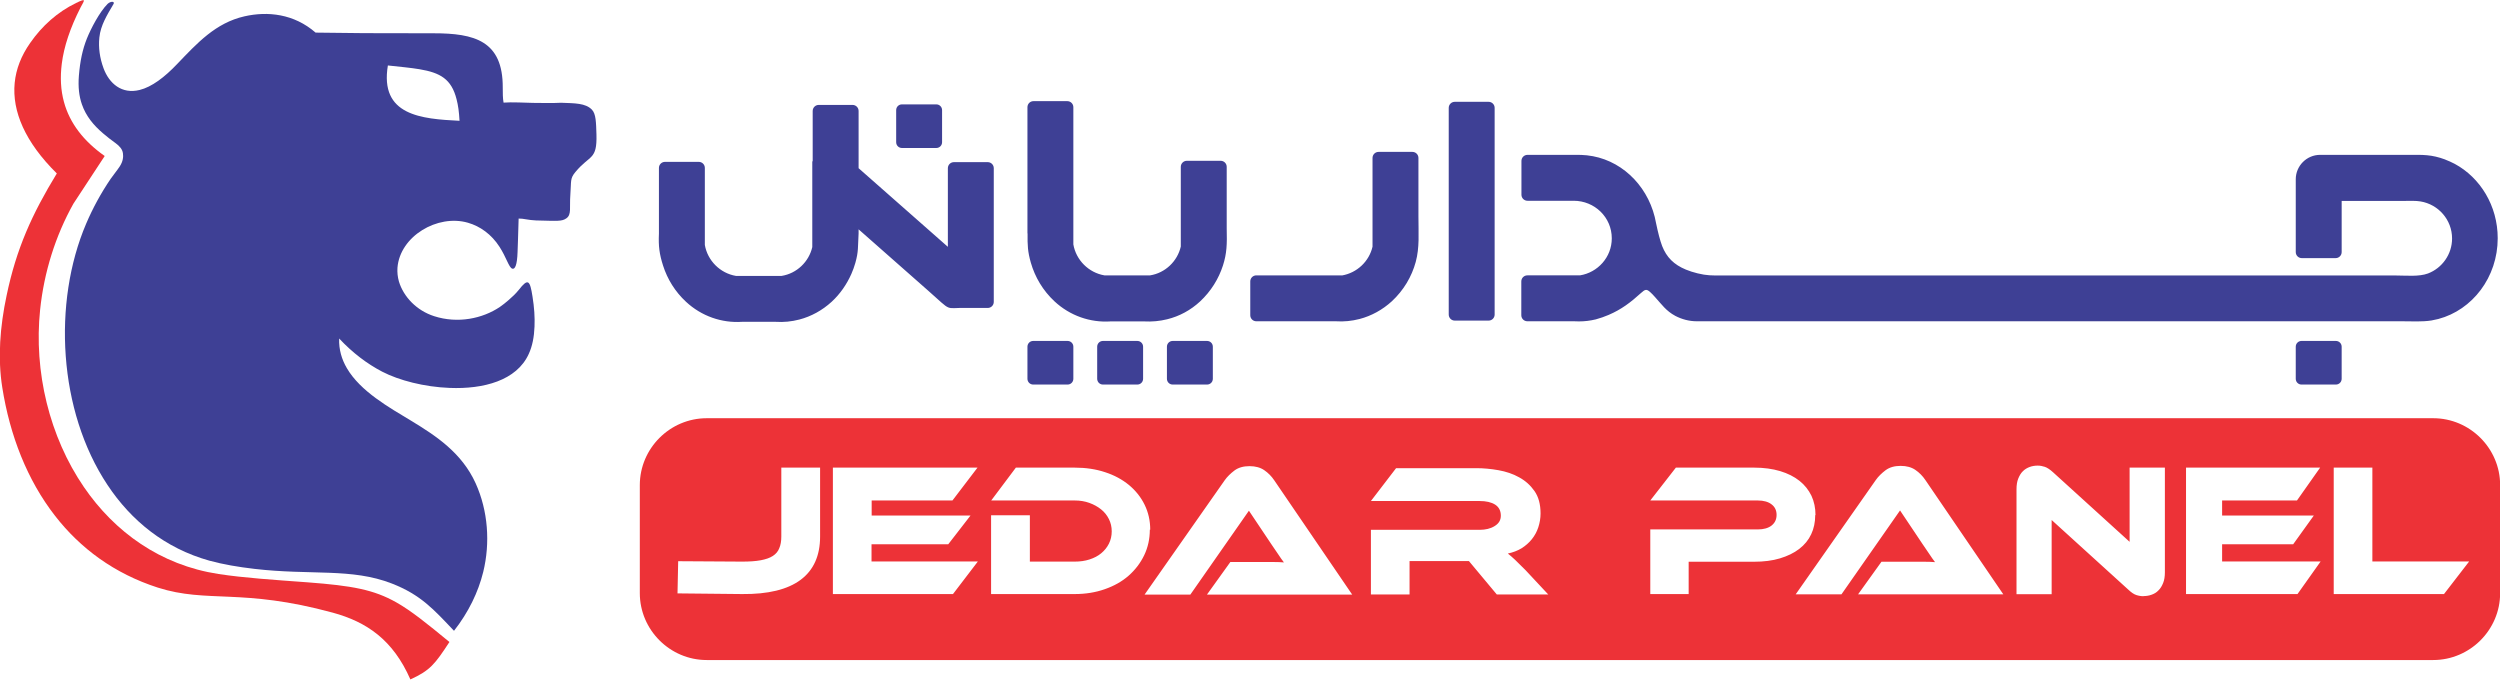 <?xml version="1.0" encoding="UTF-8"?>
<!DOCTYPE svg PUBLIC "-//W3C//DTD SVG 1.1//EN" "http://www.w3.org/Graphics/SVG/1.1/DTD/svg11.dtd">
<!-- Creator: CorelDRAW 2021.5 (Evaluation Version) -->
<svg xmlns="http://www.w3.org/2000/svg" xml:space="preserve" width="2.056in" height="0.559in" version="1.1" style="shape-rendering:geometricPrecision; text-rendering:geometricPrecision; image-rendering:optimizeQuality; fill-rule:evenodd; clip-rule:evenodd"
viewBox="0 0 185.68 50.46"
 xmlns:xlink="http://www.w3.org/1999/xlink"
 xmlns:xodm="http://www.corel.com/coreldraw/odm/2003">
 <defs>
  <style type="text/css">
   <![CDATA[
    .fil1 {fill:#3E4095}
    .fil0 {fill:#ED3237}
   ]]>
  </style>
 </defs>
 <g id="Layer_x0020_1">
  <path class="fil0" d="M52.49 31.05l128.23 0c2.73,0 4.97,2.24 4.97,4.97l0 8.02c0,2.73 -2.24,4.97 -4.97,4.97l-128.23 0c-2.73,0 -4.97,-2.24 -4.97,-4.97l0 -8.02c0,-2.73 2.24,-4.97 4.97,-4.97zm2.63 10.65c0.55,0 1,-0.03 1.38,-0.1 0.37,-0.07 0.67,-0.17 0.9,-0.32 0.23,-0.15 0.39,-0.34 0.48,-0.58 0.1,-0.23 0.15,-0.52 0.15,-0.86l0 -5.12 2.88 0 0 5.12c0,2.84 -1.93,4.31 -5.79,4.27l-4.8 -0.05 0.05 -2.39 4.75 0.03zm17.5 0l-1.84 2.41 -8.92 0 0 -9.39 10.74 0 -1.86 2.44 -6 0 0 1.12 7.34 0 -1.65 2.13 -5.7 0 0 1.28 7.89 0zm12.78 -2.37c0,0.68 -0.14,1.32 -0.42,1.9 -0.28,0.58 -0.67,1.09 -1.16,1.52 -0.49,0.43 -1.08,0.76 -1.77,1 -0.68,0.24 -1.43,0.36 -2.23,0.36l-6.21 0 0 -5.85 2.88 0 0 3.44 3.33 0c0.4,0 0.76,-0.05 1.1,-0.16 0.34,-0.11 0.63,-0.26 0.87,-0.46 0.24,-0.2 0.43,-0.43 0.57,-0.71 0.14,-0.28 0.21,-0.58 0.21,-0.92 0,-0.33 -0.07,-0.63 -0.21,-0.91 -0.14,-0.28 -0.33,-0.52 -0.58,-0.72 -0.25,-0.2 -0.54,-0.36 -0.87,-0.48 -0.33,-0.12 -0.69,-0.18 -1.08,-0.18l-6.21 0 1.83 -2.44 4.38 0c0.81,0 1.56,0.11 2.25,0.34 0.68,0.22 1.27,0.54 1.77,0.95 0.49,0.41 0.88,0.89 1.16,1.46 0.28,0.57 0.42,1.19 0.42,1.86zm4.25 4.81l1.73 -2.41 2.33 0c0.28,0 0.57,0 0.87,0 0.3,0 0.56,0.01 0.78,0.03 -0.13,-0.17 -0.28,-0.38 -0.45,-0.64 -0.17,-0.26 -0.34,-0.5 -0.49,-0.72l-1.66 -2.48 -4.35 6.23 -3.4 0 5.95 -8.49c0.19,-0.27 0.44,-0.51 0.73,-0.73 0.3,-0.22 0.67,-0.32 1.12,-0.32 0.43,0 0.8,0.1 1.09,0.3 0.29,0.2 0.54,0.45 0.74,0.75l5.79 8.49 -10.78 0zm25.36 0l-3.84 0 -2.07 -2.48 -4.41 0 0 2.48 -2.87 0 0 -4.8 8.07 0c0.44,0 0.82,-0.09 1.12,-0.28 0.31,-0.19 0.46,-0.44 0.46,-0.77 0,-0.36 -0.14,-0.64 -0.42,-0.82 -0.28,-0.18 -0.67,-0.27 -1.16,-0.27l-8.07 0 1.87 -2.44 5.96 0c0.53,0 1.07,0.05 1.64,0.15 0.56,0.1 1.08,0.27 1.54,0.53 0.46,0.25 0.84,0.59 1.14,1.02 0.3,0.43 0.45,0.98 0.45,1.66 0,0.36 -0.06,0.71 -0.17,1.04 -0.11,0.33 -0.27,0.62 -0.48,0.88 -0.21,0.26 -0.46,0.48 -0.76,0.67 -0.3,0.18 -0.64,0.31 -1.02,0.39 0.16,0.12 0.33,0.28 0.53,0.46 0.19,0.19 0.45,0.44 0.78,0.77l1.7 1.82zm19.81 -5.89c0,0.52 -0.1,1 -0.3,1.42 -0.2,0.43 -0.5,0.79 -0.89,1.09 -0.39,0.3 -0.87,0.53 -1.43,0.7 -0.56,0.17 -1.21,0.25 -1.93,0.25l-4.85 0 0 2.4 -2.85 0 0 -4.8 7.98 0c0.44,0 0.79,-0.1 1.03,-0.29 0.25,-0.2 0.37,-0.46 0.37,-0.79 0,-0.33 -0.12,-0.59 -0.37,-0.78 -0.24,-0.19 -0.59,-0.29 -1.03,-0.29l-7.98 0 1.9 -2.44 5.82 0c0.72,0 1.36,0.09 1.93,0.26 0.56,0.17 1.04,0.41 1.43,0.72 0.39,0.31 0.68,0.68 0.89,1.11 0.2,0.43 0.3,0.91 0.3,1.43zm3.19 5.87l1.73 -2.41 2.33 0c0.28,0 0.57,0 0.87,0 0.3,0 0.56,0.01 0.78,0.03 -0.13,-0.17 -0.28,-0.38 -0.45,-0.64 -0.17,-0.26 -0.34,-0.5 -0.49,-0.72l-1.66 -2.48 -4.35 6.23 -3.4 0 5.95 -8.49c0.19,-0.27 0.44,-0.51 0.73,-0.73 0.3,-0.22 0.67,-0.32 1.12,-0.32 0.43,0 0.8,0.1 1.09,0.3 0.29,0.2 0.54,0.45 0.74,0.75l5.79 8.49 -10.78 0zm21.2 0.15c-0.18,0 -0.37,-0.03 -0.55,-0.09 -0.18,-0.06 -0.38,-0.2 -0.6,-0.41l-5.68 -5.16 0 5.51 -2.61 0 0 -7.79c0,-0.31 0.04,-0.58 0.13,-0.8 0.09,-0.22 0.2,-0.41 0.35,-0.55 0.14,-0.14 0.31,-0.24 0.5,-0.31 0.19,-0.07 0.39,-0.1 0.59,-0.1 0.18,0 0.35,0.03 0.53,0.09 0.18,0.06 0.39,0.2 0.62,0.41l5.68 5.16 0 -5.51 2.62 0 0 7.77c0,0.31 -0.04,0.58 -0.13,0.8 -0.09,0.22 -0.2,0.41 -0.35,0.55 -0.14,0.15 -0.31,0.25 -0.51,0.32 -0.19,0.07 -0.39,0.1 -0.6,0.1zm13.14 -2.57l-1.71 2.41 -8.28 0 0 -9.39 9.96 0 -1.72 2.44 -5.56 0 0 1.12 6.81 0 -1.53 2.13 -5.28 0 0 1.28 7.31 0zm11.03 0l-1.86 2.41 -8.19 0 0 -9.39 2.87 0 0 6.97 7.18 0z"/>
  <path class="fil1" d="M7.69 5.06c0.42,1.13 1.35,1.94 2.68,1.61 0.9,-0.22 1.86,-0.95 2.79,-1.93 1.47,-1.53 2.84,-3.05 5,-3.54 1.72,-0.39 3.67,-0.19 5.28,1.21 1.2,0.01 2.4,0.03 3.59,0.04 1.62,0 3.46,0.01 5.17,0.01 3.03,0 5.16,0.55 5.14,4.04 -0,0.39 0,0.79 0.06,1.11 0.58,-0.05 1.66,0.01 2.19,0.02 0.69,0 1.36,0.03 2.08,-0.01 1.02,0.04 1.81,0.02 2.29,0.51 0.31,0.32 0.31,0.96 0.34,1.85 0.05,1.92 -0.48,1.48 -1.56,2.78 -0.42,0.5 -0.3,0.67 -0.38,1.71 -0.07,0.95 0.1,1.45 -0.29,1.73 -0.34,0.24 -0.63,0.2 -2.26,0.16 -0.57,-0.02 -0.94,-0.15 -1.29,-0.14 -0.02,0.55 -0.04,1.1 -0.05,1.65 -0.01,0.28 -0.02,0.56 -0.03,0.84 -0.03,0.96 -0.19,1.31 -0.4,1.23 -0.25,-0.1 -0.43,-0.83 -0.94,-1.62 -0.6,-0.93 -1.44,-1.53 -2.35,-1.79 -2.25,-0.65 -5.05,1 -5.23,3.35 -0.02,0.33 0.01,0.67 0.11,1.02 0.35,1.15 1.33,2.16 2.61,2.57 1.76,0.57 3.6,0.18 4.88,-0.68 0.22,-0.15 0.43,-0.32 0.65,-0.51 0.25,-0.22 0.52,-0.46 0.76,-0.76 0.7,-0.9 0.83,-0.71 1.02,0.49 0.13,0.81 0.18,1.55 0.15,2.23 -0.03,0.77 -0.16,1.46 -0.43,2.04 -0.9,1.98 -3.37,2.62 -5.87,2.52 -1.88,-0.07 -3.77,-0.56 -5.02,-1.21 -1.11,-0.58 -2.19,-1.39 -3.19,-2.46 -0.03,0.82 0.19,1.55 0.57,2.2 1.01,1.73 3.14,2.92 4.78,3.91 1.86,1.13 3.76,2.38 4.79,4.65 0.92,2.04 1.09,4.42 0.56,6.58 -0.37,1.5 -1.09,2.99 -2.17,4.37 -1.51,-1.59 -2.46,-2.67 -4.61,-3.51 -3,-1.17 -6.01,-0.6 -10.21,-1.09 -1.21,-0.14 -2.32,-0.33 -3.35,-0.61 -3.29,-0.92 -5.81,-2.97 -7.57,-5.63 -3.65,-5.49 -4.08,-13.54 -1.58,-19.4 0.49,-1.15 1.1,-2.27 1.82,-3.33 0.2,-0.29 0.45,-0.58 0.68,-0.93 0.24,-0.37 0.27,-0.71 0.23,-0.97 -0.04,-0.29 -0.23,-0.52 -0.56,-0.76 -0.32,-0.23 -0.63,-0.47 -0.92,-0.72 -0.69,-0.59 -1.26,-1.26 -1.57,-2.16 -0.2,-0.58 -0.29,-1.26 -0.22,-2.13 0.09,-1.09 0.27,-1.93 0.59,-2.74 0.3,-0.75 0.95,-1.99 1.54,-2.58 0.23,-0.22 0.56,-0.2 0.44,0.01 -0.49,0.83 -0.96,1.59 -1.05,2.48 -0.08,0.75 0.03,1.53 0.31,2.29zm21.12 -0.21c0.92,0.1 1.69,0.17 2.35,0.28 1.53,0.26 2.37,0.72 2.75,2.23 0.12,0.47 0.18,0.9 0.22,1.6 -2.82,-0.14 -5.95,-0.38 -5.32,-4.12z"/>
  <path class="fil0" d="M7.78 11.57c-0.78,1.18 -1.55,2.37 -2.33,3.55 -1.33,2.38 -2.18,5.08 -2.47,7.87 -0.48,4.6 0.69,9.43 3.25,13.17 2.28,3.33 5.68,5.8 10,6.46 1.89,0.29 4.06,0.43 6.63,0.62 3.3,0.25 4.9,0.54 6.58,1.49 1.11,0.63 2.25,1.55 3.94,2.94 -1.07,1.64 -1.44,2.12 -2.9,2.78 -1.29,-2.94 -3.24,-4.27 -5.77,-4.96 -6.75,-1.84 -9.29,-0.68 -12.99,-1.86 -3.23,-1.04 -5.76,-2.92 -7.63,-5.33 -2.08,-2.67 -3.36,-5.99 -3.92,-9.53 -0.35,-2.2 -0.17,-4.52 0.32,-6.83 0.73,-3.5 1.89,-6.05 3.73,-9.07 -2.36,-2.33 -3.33,-4.62 -3.13,-6.72 0.1,-1.04 0.49,-2.03 1.15,-2.97 0.88,-1.27 2.03,-2.3 3.41,-2.97 0.82,-0.4 0.61,-0.2 0.33,0.34 -0.77,1.51 -1.23,2.9 -1.39,4.16 -0.13,1.03 -0.08,1.97 0.16,2.85 0.43,1.58 1.46,2.91 3.02,4.01z"/>
  <path class="fil1" d="M181.61 11.84c0.24,0.09 0.48,0.2 0.71,0.32 1.89,1.02 3.19,3.11 3.19,5.52 0,2.9 -1.88,5.33 -4.41,6 -0.17,0.04 -0.34,0.08 -0.51,0.11 -0.69,0.11 -1.45,0.06 -2.15,0.06l-52.41 0c-0.58,0 -1.12,-0.15 -1.6,-0.4 -0.69,-0.37 -1,-0.84 -1.51,-1.4 -0.14,-0.16 -0.25,-0.27 -0.35,-0.36 -0.28,-0.26 -0.39,-0.21 -0.69,0.06 -0.76,0.69 -1.45,1.22 -2.41,1.63 -0.3,0.13 -0.62,0.24 -0.95,0.33 -0.42,0.1 -0.82,0.15 -1.25,0.15 -0.12,0 -0.24,-0 -0.36,-0.01l-3.47 0c-0.25,0 -0.45,-0.2 -0.45,-0.45l0 -2.51c0,-0.25 0.2,-0.45 0.45,-0.45l3.91 0c1.31,-0.21 2.36,-1.34 2.36,-2.75 0,-1.57 -1.28,-2.79 -2.83,-2.79l-2.16 0 0 -0 -1.27 0c-0.25,0 -0.45,-0.2 -0.45,-0.45l0 -2.51c0,-0.25 0.2,-0.45 0.45,-0.45l2.55 0 0.58 0c0.65,0 1.09,-0.02 1.73,0.1 2.38,0.45 4.25,2.45 4.69,4.98l0 -0c0.15,0.72 0.29,1.26 0.45,1.69 0.33,0.84 0.87,1.38 1.76,1.75 0.26,0.11 0.55,0.2 0.87,0.28 0.69,0.17 1.08,0.16 1.79,0.16l46.61 0 3.51 0c0.73,0 1.67,0.1 2.34,-0.15 1.05,-0.4 1.79,-1.42 1.79,-2.6 0,-1.38 -1.01,-2.53 -2.34,-2.75 -0.34,-0.06 -0.78,-0.04 -1.11,-0.04l-4.19 0 0 -0 -0.56 0 0 3.8c0,0.25 -0.2,0.45 -0.45,0.45l-2.51 0c-0.25,0 -0.45,-0.2 -0.45,-0.45l0 -3.8 0 -0.44 0 -1.17c0,-0.99 0.81,-1.81 1.81,-1.81l5.8 0 0.77 0c1.04,0 1.68,-0.04 2.73,0.35zm-115.05 -1.29l0 -2.38c0,-0.24 0.19,-0.43 0.43,-0.43l2.55 0c0.24,0 0.43,0.19 0.43,0.43l0 2.38c0,0.24 -0.19,0.43 -0.43,0.43l-2.55 0c-0.24,0 -0.43,-0.19 -0.43,-0.43zm9.75 17.57l0 -2.38c0,-0.24 0.19,-0.43 0.43,-0.43l2.55 0c0.24,0 0.43,0.19 0.43,0.43l0 2.38c0,0.24 -0.19,0.43 -0.43,0.43l-2.55 0c-0.24,0 -0.43,-0.19 -0.43,-0.43zm5.18 0l0 -2.38c0,-0.24 0.19,-0.43 0.43,-0.43l2.55 0c0.24,0 0.43,0.19 0.43,0.43l0 2.38c0,0.24 -0.19,0.43 -0.43,0.43l-2.55 0c-0.24,0 -0.43,-0.19 -0.43,-0.43zm5.18 0l0 -2.38c0,-0.24 0.19,-0.43 0.43,-0.43l2.55 0c0.24,0 0.43,0.19 0.43,0.43l0 2.38c0,0.24 -0.19,0.43 -0.43,0.43l-2.55 0c-0.24,0 -0.43,-0.19 -0.43,-0.43zm83.84 0l0 -2.38c0,-0.24 0.19,-0.43 0.43,-0.43l2.55 0c0.24,0 0.43,0.19 0.43,0.43l0 2.38c0,0.24 -0.19,0.43 -0.43,0.43l-2.55 0c-0.24,0 -0.43,-0.19 -0.43,-0.43zm-121.57 -10.76l0 -4.9c0,-0.25 0.2,-0.45 0.45,-0.45l2.51 0c0.25,0 0.45,0.2 0.45,0.45l0 5.72c0.2,1.16 1.13,2.1 2.31,2.3l3.39 0c1.13,-0.18 2.03,-1.05 2.28,-2.14l0 -6.37 0.03 0 0 -3.74c0,-0.25 0.2,-0.45 0.45,-0.45l2.51 0c0.25,0 0.45,0.2 0.45,0.45l0 4.25 6.63 5.84 0 -5.84c0,-0.25 0.2,-0.45 0.45,-0.45l2.51 0c0.25,0 0.45,0.2 0.45,0.45l0 9.93c0,0.25 -0.2,0.45 -0.45,0.45l-1.58 0c-1.68,-0.04 -0.98,0.36 -2.86,-1.3l-5.15 -4.54 0 0.3c-0.06,1.05 -0,1.33 -0.24,2.19 -0.08,0.28 -0.18,0.56 -0.3,0.83 -0.34,0.76 -0.82,1.47 -1.46,2.06 -0.7,0.64 -1.52,1.09 -2.4,1.32 -0.58,0.15 -1.16,0.21 -1.76,0.17l-2.5 0c-1.5,0.1 -3.01,-0.42 -4.16,-1.49 -0.81,-0.75 -1.38,-1.68 -1.7,-2.68 -0.28,-0.87 -0.35,-1.46 -0.31,-2.36zm27.37 -0.04l0 -9.37c0,-0.25 0.2,-0.45 0.45,-0.45l2.51 0c0.25,0 0.45,0.2 0.45,0.45l0 10.19c0.2,1.16 1.13,2.1 2.31,2.3l3.39 0c1.13,-0.18 2.03,-1.05 2.28,-2.14l0 -5.92c0,-0.25 0.2,-0.45 0.45,-0.45l2.51 0c0.25,0 0.45,0.2 0.45,0.45l0 4.56c0.03,1.19 0.01,1.87 -0.28,2.77 -0.32,0.99 -0.89,1.91 -1.69,2.66 -0.71,0.66 -1.55,1.11 -2.45,1.33 -0.56,0.14 -1.13,0.19 -1.71,0.16l-2.5 0c-1.5,0.1 -3.01,-0.42 -4.16,-1.49 -0.86,-0.8 -1.45,-1.8 -1.76,-2.88 -0.23,-0.81 -0.25,-1.29 -0.24,-2.16zm23.36 3.12l-6.36 0c-0.25,0 -0.45,0.2 -0.45,0.45l0 2.51c0,0.25 0.2,0.45 0.45,0.45l5.91 0c0.59,0.04 1.18,-0.02 1.76,-0.17 0.88,-0.23 1.7,-0.68 2.4,-1.32 0.87,-0.81 1.47,-1.82 1.77,-2.92 0.29,-1.08 0.2,-2.11 0.2,-3.39l0 -4.33c0,-0.25 -0.2,-0.45 -0.45,-0.45l-2.51 0c-0.25,0 -0.45,0.2 -0.45,0.45l0 6.59c-0.25,1.09 -1.15,1.95 -2.28,2.14zm7.93 2.91l0 -15.35c0,-0.25 0.2,-0.45 0.45,-0.45l2.51 0c0.25,0 0.45,0.2 0.45,0.45l0 15.35c0,0.25 -0.2,0.45 -0.45,0.45l-2.51 0c-0.25,0 -0.45,-0.2 -0.45,-0.45z"/>
 </g>
</svg>
